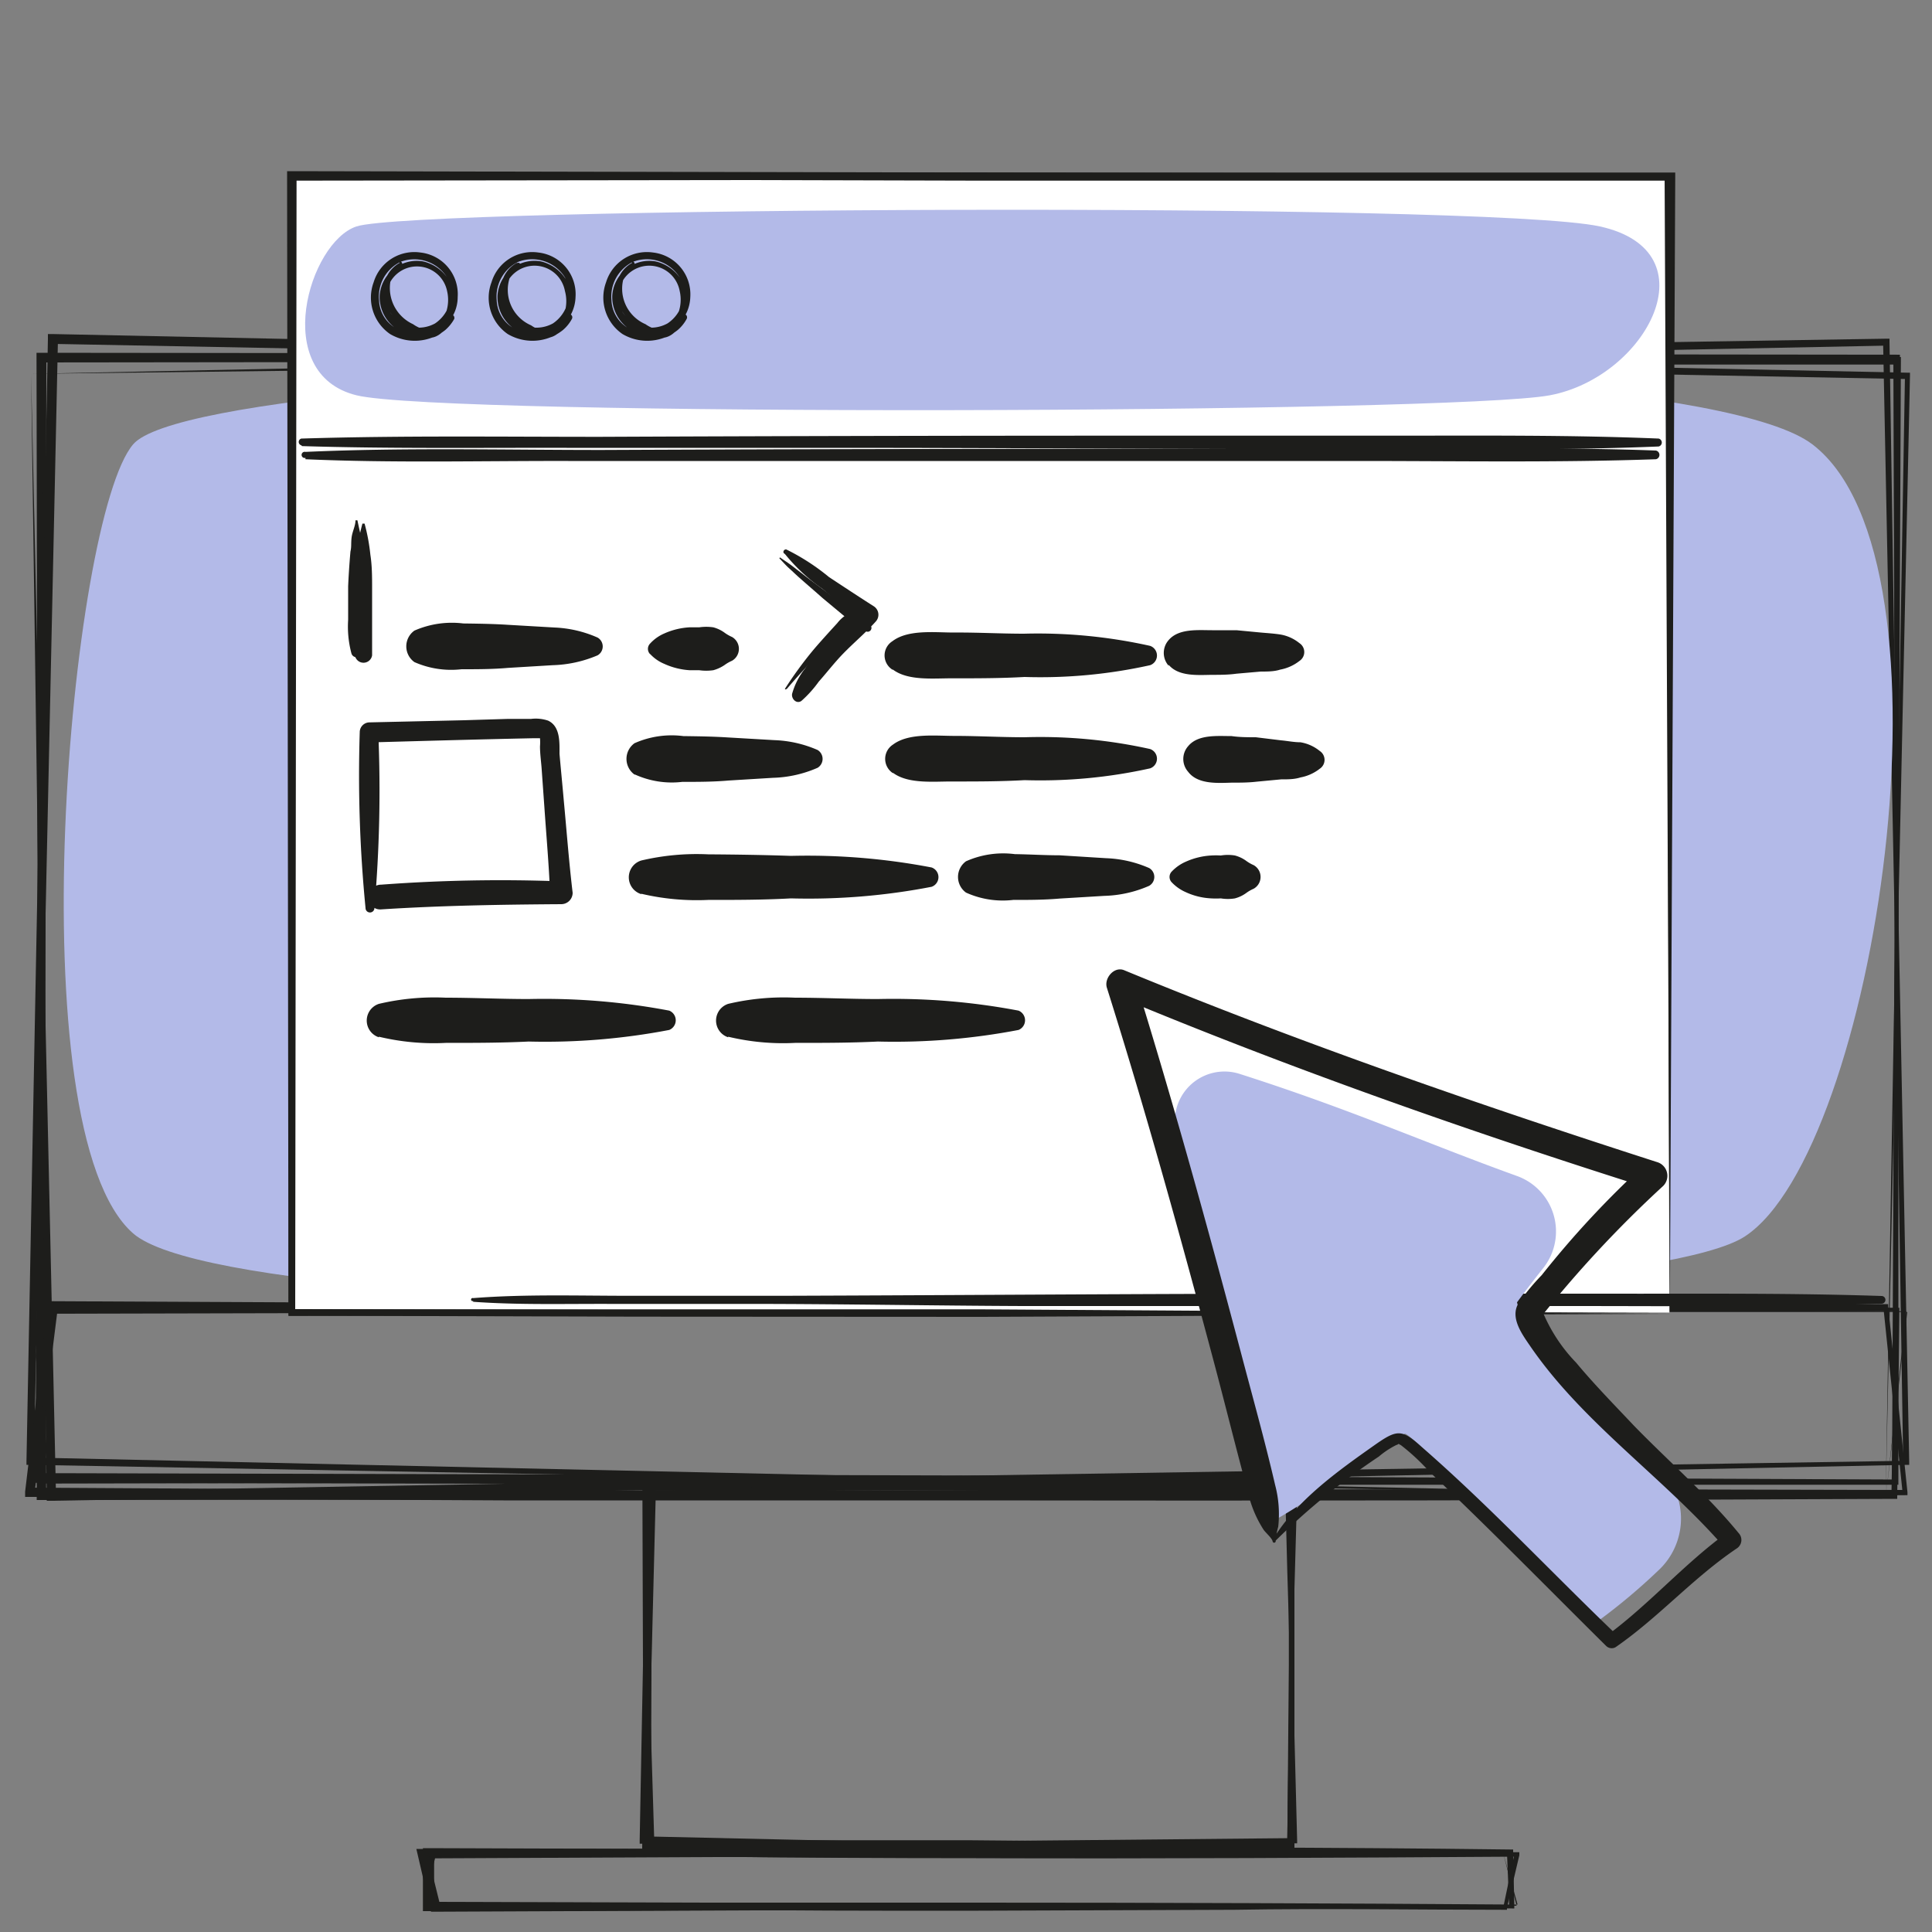 <?xml version="1.0" encoding="UTF-8"?> <svg xmlns="http://www.w3.org/2000/svg" viewBox="0 0 100 100"><rect x="0" y="0" width="100" height="100" fill="#808080" stroke="none"/> <defs> <style>.cls-1{fill:#1d1d1b;}.cls-2{fill:#b3bae8;}.cls-3{fill:#fff;}</style> </defs> <g id="Layer_1" data-name="Layer 1"> <path class="cls-1" d="M98.19,76.6l-96,.19H2V76.6L1.89,18.51v-.25h.25l96.05.1h.15v.15Zm0,0L98,18.51l.15.14-96,.11.25-.25L2.32,76.6l-.18-.18Z"></path> <path class="cls-1" d="M1.61,19.35l48-1,24.05-.44,24-.38h.14v.15l.45,29,.57,29v.14H98.7l-48,1-48,.86H2.42v-.24Zm0,0L2.9,77.45l-.25-.24,48-.84,48-.76-.14.14-.46-29-.58-29,.15.14-24,.48-24,.41Z"></path> <path class="cls-1" d="M97.6,77.56l-96-1.74H1.37v-.18L2.48,17.54v-.25h.24l96,2h.14v.14Zm0,0,1-58.08.14.14-96-1.82L3,17.55,1.75,75.63l-.19-.19Z"></path> <path class="cls-1" d="M2.19,18.37l48,0,24,0,24.05.11h.15v.14l-.13,29.05V76.85h-.14l-48,0-48-.1H1.83v-.23Zm0,0L2.3,76.49l-.23-.24,48,.12,48,.21-.14.14.13-29v-29l.14.15h-24l-24-.07Z"></path> <path class="cls-1" d="M98.19,77.4l-96,.24H1.9V67.51h.25l48,.07,48,.13h0v.05Zm0,0,0-9.64,0,0-48,.13L2.14,68l.25-.25,0,9.64-.23-.23Z"></path> <path class="cls-1" d="M1.61,67.88l23.93-.18c8,0,16-.14,24-.13h36.1l12-.07h.09l0,.1,1,9.64,0,.15H98.7q-24,.19-48,.24l-24,0-24,0h-.1v-.09Zm0,0,1.11,9.61-.1-.09,24-.18,24-.1q24-.07,48,0l-.14.16-1-9.65.11.1h-12l-12,.08-24,.14c-8,.06-16,0-24,0Z"></path> <path class="cls-1" d="M97.6,77.56l-96-.08H1.3l0-.27,1.15-9.64,0-.22h.22l48,.23,48,.29h0v0Zm0,0,1.12-9.65,0,0-48,0-48-.08L3,67.63,1.79,77.27,1.56,77Z"></path> <path class="cls-1" d="M2.19,67.72l23.94-.11c8,0,16-.09,24,0l24.07.08,12,0,12,0h.11v.11l-.11,9.64v.14h-.14q-24,.12-48,.08l-24,0-24-.12H2v-.11Zm0,0-.05,9.63-.1-.11,24-.1,24,0q24,0,48,.13l-.14.13.17-9.64.11.11-12,0-12,0-24,.06c-8,0-16,0-24-.07Z"></path> <path class="cls-1" d="M66.83,95.55l-16.62.12-16.71.07h-.19v-.19l-.06-18.64v-.25h.25l33.33.11H67v.14Zm0,0-.15-18.64.15.14-33.33.11.25-.25-.06,18.64-.19-.19,16.61.06Z"></path> <path class="cls-1" d="M33.31,77.17c5.46-.18,11-.3,16.6-.44,2.77-.08,5.57-.13,8.36-.15l8.37-.08h.14v.14l.06,4.66c0,1.55,0,3.1.06,4.65l.24,9.32v.14H67l-16.65.39L42,95.94l-8.33.11h-.24v-.23Zm0,0,.57,18.62-.23-.23L42,95.42l8.33-.12L67,95.14l-.14.14L66.74,86c0-1.56-.07-3.11-.11-4.66l-.12-4.66.14.14-8.3.19q-4.12.11-8.29.12C44.51,77.13,39,77.2,33.34,77.2Z"></path> <path class="cls-1" d="M66.62,95.86,50,95.67,33.3,95.43h-.19v-.19l.35-18.63v-.25h.25L67,77.08h.14v.15Zm0,0,.26-18.64.14.14L33.7,76.85l.26-.24-.47,18.63-.19-.19,16.61.37Z"></path> <path class="cls-1" d="M33.51,76.86c5.47-.09,11-.09,16.6-.13,2.78,0,5.58,0,8.37,0l8.37.07H67V77l0,4.66c0,1.55,0,3.1,0,4.66l0,9.32v.13H66.8l-16.66.08H41.81l-8.33-.05h-.24v-.23Zm0,0,.17,18.62-.23-.23h8.33l8.33,0,16.66.15-.14.13.08-9.31c0-1.56,0-3.11,0-4.66l0-4.66.14.13-8.3,0q-4.12,0-8.29,0C44.71,77,39.18,77,33.54,76.89Z"></path> <path class="cls-1" d="M78.14,95.9l-28,.15-27.91.09.24-.24v2.79l-.25-.25,28,.08c9.33,0,18.65,0,28,.15l0,0Zm0,0,0,2.79v0h0c-9.33.1-18.65.13-28,.15l-28,.08h-.25V95.66h.24l28,.09Z"></path> <path class="cls-1" d="M21.91,98.63,36,98.54c4.67,0,9.35-.08,14,0l13.92.09c4.65.06,9.31,0,14,0l-.11.09.58-2.78.13.16c-9.32.06-18.64.11-28,.08q-7,0-14-.08c-4.66,0-9.33-.06-14-.15l.07-.05Zm0,0,.56-2.81v0h0c4.66-.08,9.33-.08,14-.12s9.32-.05,14,0c9.33,0,18.65.08,28,.17h.17l0,.16L78,98.75l0,.1h-.1c-4.67,0-9.33-.08-14,0l-14,.05c-4.7,0-9.35,0-14-.07Z"></path> <path class="cls-1" d="M77.79,95.86l-28,.2-27.92.13.24-.3.69,2.79-.25-.2,28,0q14,0,28,.1l0,0Zm0,0,.71,2.78v0h0c-9.32.11-18.64.15-28,.19l-28,.12h-.19l-.05-.19L21.62,96l-.07-.3h.3l28,0Z"></path> <path class="cls-1" d="M22.25,98.68l14.06-.13c4.66,0,9.34-.09,14,0l13.93.08c4.65,0,9.32,0,14,0l-.12.13L78,95.9l.14.13c-9.33.08-18.65.15-28,.13q-7,0-14-.06c-4.66,0-9.32,0-14-.13l.06-.06Zm0,0-.13-2.8v-.07h.07c4.66-.08,9.32-.08,14-.13s9.33-.07,14-.07c9.33,0,18.65,0,28,.12h.13v.13l.06,2.79v.13h-.12c-4.67,0-9.33-.07-14,0l-14,.08c-4.7,0-9.35,0-14,0Z"></path> <path class="cls-2" d="M6.89,23c4-4.72,79-6.05,86.92,0s3.26,36.59-3.5,41S13,69.19,6.89,63.84,3.63,26.83,6.89,23Z"></path> <polygon class="cls-3" points="86.41 67.94 15.11 67.94 15.11 9.11 86.41 9.11 86.41 9.11 86.41 67.94"></polygon> <path class="cls-1" d="M86.41,67.94l-71.3.17h-.18v-.17L14.86,9.11V8.86h.25L86.41,9h.15v.16Zm0,0L86.25,9.11l.16.15-71.3.09.24-.24-.07,58.83-.17-.18Z"></path> <path class="cls-1" d="M86.43,68l-35.6.16L33,68.15,15.11,68.1h-.17v-.16L15,38.52,15,9.11V9h.16l35.65-.07,35.65,0h.25v.25Zm0,0L86.16,9.11l.25.24H50.76L15.11,9.26l.15-.15-.08,29.41.09,29.42-.16-.17,17.78,0,17.8,0Z"></path> <path class="cls-1" d="M24.49,67.38c2.36.17,4.74.1,7.11.11l7.11,0c4.74,0,9.48.09,14.23.11,9.48,0,19,0,28.45,0,5.32,0,10.65.06,16-.12a.2.2,0,0,0,0-.4c-4.74-.16-9.48-.11-14.23-.12H68.91c-9.49,0-19,.08-28.45.11l-7.86,0c-2.7,0-5.42-.09-8.11.12a.08.08,0,1,0,0,.15Z"></path> <path class="cls-1" d="M15.63,23.09c4.57.14,9.14.08,13.7.09H43c9.14,0,18.27.07,27.41.07,5.15,0,10.3.07,15.44-.14a.21.21,0,0,0,0-.41c-4.56-.19-9.13-.15-13.7-.15s-9.13,0-13.7,0q-13.69,0-27.4.06c-5.15,0-10.3-.07-15.45.09a.18.18,0,0,0,0,.35Z"></path> <path class="cls-1" d="M15.81,23.77c4.52.2,9.07.08,13.6.09l13.61,0,27.34,0c5.11,0,10.24.09,15.35-.09a.23.23,0,0,0,0-.45c-4.53-.17-9.07-.09-13.61-.09s-9.07,0-13.6,0q-13.68,0-27.34.06c-5.11,0-10.25-.13-15.35.1a.16.16,0,1,0,0,.31Z"></path> <path class="cls-2" d="M18.45,11.72c3-1,58.49-1.29,64.36,0s2.41,7.8-2.59,8.74-57.28,1.11-61.77,0S16,12.53,18.45,11.72Z"></path> <path class="cls-1" d="M20.68,13.61a1.61,1.61,0,0,0-.82,1.29,2.12,2.12,0,0,0,.61,1.6,3.28,3.28,0,0,0,.7.58,2.31,2.31,0,0,0,.94.4c.67.08,1.12-.61,1.31-1.16a2.13,2.13,0,0,0-1.52-2.79,1.93,1.93,0,0,0-2.25,1.78,2,2,0,0,0,1.92,2.06,2,2,0,0,0,2.12-2,2.17,2.17,0,0,0-1.93-2.3,2.2,2.2,0,0,0-2.42,1.54,2.29,2.29,0,0,0,.85,2.68,2.52,2.52,0,0,0,2.86-.21,2.14,2.14,0,0,0,.46-.57.18.18,0,0,0-.31-.17,2.07,2.07,0,0,1-2.11.86,1.74,1.74,0,0,1-1.47-1.65,2,2,0,0,1,1.12-2,2,2,0,0,1,2.4.81,1.86,1.86,0,0,1-.62,2.38,1.76,1.76,0,0,1-2.3-.54,1.59,1.59,0,1,1,2.92-1.14,2,2,0,0,1-.26,1.54.92.92,0,0,1-.65.5,1.77,1.77,0,0,1-.85-.32,2.06,2.06,0,0,1-1.09-2.54,1.29,1.29,0,0,1,.48-.53c.11-.06,0-.21-.09-.16Z"></path> <path class="cls-1" d="M26.74,13.61a1.6,1.6,0,0,0-.81,1.29,2.11,2.11,0,0,0,.6,1.6,3.85,3.85,0,0,0,.7.58,2.43,2.43,0,0,0,.94.4c.67.08,1.13-.61,1.31-1.16A2.11,2.11,0,0,0,28,13.53a1.92,1.92,0,0,0-2.25,1.78,2,2,0,0,0,1.91,2.06,2.06,2.06,0,0,0,2.13-2,2.17,2.17,0,0,0-1.93-2.3,2.2,2.2,0,0,0-2.42,1.54,2.28,2.28,0,0,0,.84,2.68,2.52,2.52,0,0,0,2.86-.21,2,2,0,0,0,.46-.57.17.17,0,0,0-.3-.17,2.08,2.08,0,0,1-2.12.86,1.75,1.75,0,0,1-1.47-1.65,2,2,0,0,1,1.12-2,2,2,0,0,1,2.41.81,1.86,1.86,0,0,1-.62,2.38,1.77,1.77,0,0,1-2.31-.54,1.6,1.6,0,1,1,2.93-1.14A2,2,0,0,1,29,16.66a.93.93,0,0,1-.66.5,1.81,1.81,0,0,1-.85-.32,2,2,0,0,1-1.08-2.54,1.29,1.29,0,0,1,.48-.53c.1-.06,0-.21-.1-.16Z"></path> <path class="cls-1" d="M32.71,13.61a1.58,1.58,0,0,0-.81,1.29,2.11,2.11,0,0,0,.6,1.6,3.54,3.54,0,0,0,.7.58,2.31,2.31,0,0,0,.94.4c.67.08,1.13-.61,1.31-1.16a2.12,2.12,0,0,0-1.52-2.79,1.92,1.92,0,0,0-2.24,1.78,2,2,0,0,0,1.91,2.06,2.06,2.06,0,0,0,2.13-2,2.18,2.18,0,0,0-1.93-2.3,2.21,2.21,0,0,0-2.43,1.54,2.29,2.29,0,0,0,.85,2.68,2.52,2.52,0,0,0,2.86-.21,2,2,0,0,0,.46-.57.17.17,0,0,0-.3-.17,2.08,2.08,0,0,1-2.12.86,1.75,1.75,0,0,1-1.47-1.65,2,2,0,0,1,1.12-2,2,2,0,0,1,2.41.81,1.85,1.85,0,0,1-.63,2.38,1.76,1.76,0,0,1-2.3-.54,1.6,1.6,0,1,1,2.93-1.14,2,2,0,0,1-.27,1.54.9.9,0,0,1-.65.5,1.81,1.81,0,0,1-.85-.32,2,2,0,0,1-1.08-2.54,1.2,1.2,0,0,1,.47-.53c.11-.06,0-.21-.09-.16Z"></path> <path class="cls-1" d="M18.4,26.93c0,.29-.16.57-.2.88s0,.48-.06.73q-.08.9-.12,1.8c0,.58,0,1.16,0,1.74a5.37,5.37,0,0,0,.17,1.74.27.27,0,0,0,.52,0,5.55,5.55,0,0,0,.17-1.68c0-.6,0-1.2,0-1.8s-.06-1.16-.11-1.74c0-.26,0-.53-.07-.79s-.14-.59-.2-.88c0,0,0,0-.05,0Z"></path> <path class="cls-1" d="M18.76,27.1a9.72,9.72,0,0,0-.3,1.61c-.06.58-.07,1.16-.09,1.74-.05,1.15-.07,2.32,0,3.47a.45.45,0,0,0,.89,0c0-1.15,0-2.32,0-3.47,0-.58,0-1.16-.09-1.74a9.92,9.92,0,0,0-.3-1.61s0,0,0,0Z"></path> <path class="cls-1" d="M40.64,28.69a9.4,9.4,0,0,0,1.93,1.79l2.1,1.77.11-.81a10.71,10.71,0,0,0-2.2,2,9.12,9.12,0,0,0-.9,1.15A3.7,3.7,0,0,0,41,35.91c-.05.25.22.55.48.37a5.92,5.92,0,0,0,.9-1c.32-.36.62-.74.94-1.1.63-.72,1.37-1.3,2-2a.52.52,0,0,0-.11-.81c-.77-.49-1.54-1-2.3-1.5a11.28,11.28,0,0,0-2.21-1.43.13.13,0,0,0-.14.18Z"></path> <path class="cls-1" d="M40.34,28.9c.17.17.33.36.51.52s.38.36.58.53c.37.33.76.66,1.14,1l1.13.94.6.49a1,1,0,0,0,.61.32.2.2,0,0,0,.19-.25.9.9,0,0,0-.44-.46L44,31.52c-.41-.28-.82-.58-1.22-.88s-.79-.58-1.17-.88L41,29.29c-.21-.16-.42-.29-.63-.44,0,0-.07,0,0,0Z"></path> <path class="cls-1" d="M40.7,35.69c.53-.63,1.09-1.23,1.65-1.82.28-.29.57-.58.87-.86.14-.14.29-.27.44-.4a2,2,0,0,0,.46-.46c.13-.21-.12-.42-.32-.32a1.83,1.83,0,0,0-.46.42l-.42.46c-.28.31-.56.62-.83.94a20.33,20.33,0,0,0-1.46,2s0,.08.07,0Z"></path> <path class="cls-1" d="M21.45,34.27a4.71,4.71,0,0,0,2.44.37c.8,0,1.6,0,2.4-.07l2.32-.14a6.36,6.36,0,0,0,2.32-.51.53.53,0,0,0,0-.92,6.11,6.11,0,0,0-2.23-.52l-2.41-.14c-.77-.05-1.54-.06-2.31-.07a4.83,4.83,0,0,0-2.53.37,1,1,0,0,0,0,1.63Z"></path> <path class="cls-1" d="M50,46.2a4.61,4.61,0,0,0,2.44.38c.8,0,1.6,0,2.4-.07l2.32-.14a6.17,6.17,0,0,0,2.32-.52.53.53,0,0,0,0-.92,6.1,6.1,0,0,0-2.23-.51l-2.41-.15c-.77,0-1.54-.05-2.31-.06a4.73,4.73,0,0,0-2.53.37,1,1,0,0,0,0,1.62Z"></path> <path class="cls-1" d="M32.87,40.09a4.6,4.6,0,0,0,2.44.38c.8,0,1.6,0,2.4-.07L40,40.26a6.17,6.17,0,0,0,2.32-.52.54.54,0,0,0,0-.92,6.1,6.1,0,0,0-2.23-.51l-2.41-.14c-.77-.05-1.54-.06-2.31-.07a4.73,4.73,0,0,0-2.53.37,1,1,0,0,0,0,1.62Z"></path> <path class="cls-1" d="M33.19,46.26a12.55,12.55,0,0,0,3.46.32c1.43,0,2.86,0,4.29-.08a33.46,33.46,0,0,0,7.28-.6.53.53,0,0,0,0-1,34.09,34.09,0,0,0-7.28-.6c-1.43-.05-2.86-.07-4.29-.08a12.55,12.55,0,0,0-3.46.32.91.91,0,0,0,0,1.74Z"></path> <path class="cls-1" d="M37.69,53.66a12.17,12.17,0,0,0,3.46.32c1.43,0,2.86,0,4.29-.07a34.09,34.09,0,0,0,7.28-.6.54.54,0,0,0,0-1,34.75,34.75,0,0,0-7.28-.6c-1.43,0-2.86-.07-4.29-.07a12.55,12.55,0,0,0-3.46.32.91.91,0,0,0,0,1.73Z"></path> <path class="cls-1" d="M19.61,53.66a12.17,12.17,0,0,0,3.46.32c1.43,0,2.86,0,4.29-.07a34.09,34.09,0,0,0,7.28-.6.54.54,0,0,0,0-1,34.75,34.75,0,0,0-7.28-.6c-1.43,0-2.86-.07-4.29-.07a12.55,12.55,0,0,0-3.46.32.91.91,0,0,0,0,1.73Z"></path> <path class="cls-1" d="M46.22,34.66c.8.6,2.16.44,3.1.45,1.24,0,2.48,0,3.71-.07a26.21,26.21,0,0,0,6.5-.61.53.53,0,0,0,0-1A26.69,26.69,0,0,0,53,32.8c-1.21,0-2.41-.07-3.62-.06-1,0-2.38-.17-3.19.45a.87.87,0,0,0,0,1.47Z"></path> <path class="cls-1" d="M46.22,40c.8.6,2.16.44,3.1.45,1.24,0,2.48,0,3.71-.07a26.21,26.21,0,0,0,6.5-.61.53.53,0,0,0,0-1,26.21,26.21,0,0,0-6.5-.61c-1.21,0-2.41-.07-3.62-.07-1,0-2.38-.16-3.19.45a.88.88,0,0,0,0,1.48Z"></path> <path class="cls-1" d="M60.49,34.41c.51.61,1.49.53,2.22.52.43,0,.86,0,1.29-.06l1.26-.11c.34,0,.69,0,1-.1a2.29,2.29,0,0,0,1-.45.55.55,0,0,0,0-.92,2.13,2.13,0,0,0-1-.45c-.33-.05-.66-.07-1-.1L64,32.62c-.42,0-.84,0-1.26,0-.73,0-1.73-.1-2.25.51a1,1,0,0,0,0,1.33Z"></path> <path class="cls-1" d="M61.54,40c.51.6,1.49.53,2.21.51.44,0,.86,0,1.29-.05l1.27-.12c.34,0,.69,0,1-.1a2.29,2.29,0,0,0,1-.45.55.55,0,0,0,0-.92,2.13,2.13,0,0,0-1-.45c-.33,0-.66-.07-1-.1L65,38.16c-.41,0-.83,0-1.25-.06-.73,0-1.74-.1-2.25.52a1,1,0,0,0,0,1.33Z"></path> <path class="cls-1" d="M33.65,33.85a2.09,2.09,0,0,0,.73.51,3.72,3.72,0,0,0,1.31.33l.5,0a2.54,2.54,0,0,0,.73,0,1.93,1.93,0,0,0,.6-.28,2,2,0,0,1,.37-.21.71.71,0,0,0,0-1.23,2,2,0,0,1-.37-.21,1.76,1.76,0,0,0-.6-.29,2.56,2.56,0,0,0-.73,0l-.5,0a3.71,3.71,0,0,0-1.31.32,2.12,2.12,0,0,0-.73.52.39.39,0,0,0,0,.55Z"></path> <path class="cls-1" d="M60.65,45.67a2.23,2.23,0,0,0,.73.51,3.5,3.5,0,0,0,1.31.32,4.19,4.19,0,0,0,.5,0,2.23,2.23,0,0,0,.73,0,1.76,1.76,0,0,0,.6-.29,2,2,0,0,1,.37-.21.7.7,0,0,0,0-1.22,2,2,0,0,1-.37-.21,1.76,1.76,0,0,0-.6-.29,2.24,2.24,0,0,0-.73,0,4.19,4.19,0,0,0-.5,0,3.71,3.71,0,0,0-1.31.32,2.23,2.23,0,0,0-.73.51.4.4,0,0,0,0,.56Z"></path> <path class="cls-1" d="M19.38,47a70.51,70.51,0,0,0,.2-9.08l-.5.51c2.84-.08,5.69-.16,8.54-.22.08,0,.3,0,.33,0a2.5,2.5,0,0,1,0,.42c0,.36.05.73.08,1.09l.15,2.1c.1,1.46.23,2.92.29,4.39l.59-.59a83,83,0,0,0-9.33.17c-.82,0-.82,1.34,0,1.28,3.11-.2,6.22-.25,9.33-.27a.59.59,0,0,0,.58-.59c-.19-1.59-.31-3.19-.46-4.79-.07-.8-.15-1.6-.22-2.4,0-.58.05-1.42-.59-1.72a2,2,0,0,0-.88-.09l-1.19,0L24,37.28l-4.87.11a.51.51,0,0,0-.51.51A70.56,70.56,0,0,0,18.92,47a.23.23,0,0,0,.46,0Z"></path> <path class="cls-2" d="M65.72,78.82c2.34-1.23,6.65-4.57,7-4.61s7.2,7,10,9.69a30.76,30.76,0,0,0,3.08-2.58,3.66,3.66,0,0,0,.1-5.34c-2.94-2.86-6.91-6.7-7.38-8.57,0,0,.56-.77,1.37-1.79a3.05,3.05,0,0,0-1.37-4.75c-4.82-1.74-8.52-3.42-14.37-5.29a2.57,2.57,0,0,0-3.25,3.13C63.77,69.06,65.72,78.82,65.72,78.82Z"></path> <path class="cls-1" d="M66,79.77a36.43,36.43,0,0,1,5.37-4.38,4.44,4.44,0,0,1,.89-.59c.31-.1-.06-.15.25,0A11.07,11.07,0,0,1,74,76.19c3.11,2.94,6.1,6,9.13,9a.41.41,0,0,0,.49.07c2.23-1.54,4-3.58,6.27-5.11a.52.52,0,0,0,.1-.8c-1.64-2-3.62-3.71-5.41-5.55-1-1.06-2.06-2.14-3-3.27a8.4,8.4,0,0,1-1.81-2.83l-.18.68a60.25,60.25,0,0,1,6.5-7,.74.74,0,0,0-.32-1.23c-9.31-3-18.54-6.2-27.58-9.93-.52-.22-1.05.41-.9.9,2,6.34,3.77,12.74,5.48,19.15.62,2.32,1.19,4.64,1.83,7a6,6,0,0,0,.81,1.92c.11.15.41.41.46.58a.08.08,0,0,0,.16,0,3.29,3.29,0,0,1,.13-.74A5.91,5.91,0,0,0,66,76.86c-.54-2.33-1.19-4.64-1.81-7-1.7-6.42-3.47-12.83-5.44-19.17l-.9.89c9,3.75,18.25,7,27.58,9.95l-.33-1.23A49.26,49.26,0,0,0,79.8,66a11.84,11.84,0,0,0-1.2,1.45c-.45.74.16,1.58.6,2.22,2.74,4,6.92,6.81,10.09,10.46l.1-.8c-2.19,1.59-4,3.68-6.16,5.28l.5.06c-3.4-3.25-6.62-6.71-10.17-9.8-1-.9-1.25-.89-2.4-.08-1.9,1.34-4.06,2.87-5.27,4.89A.08.08,0,0,0,66,79.77Z"></path> </g> </svg> 